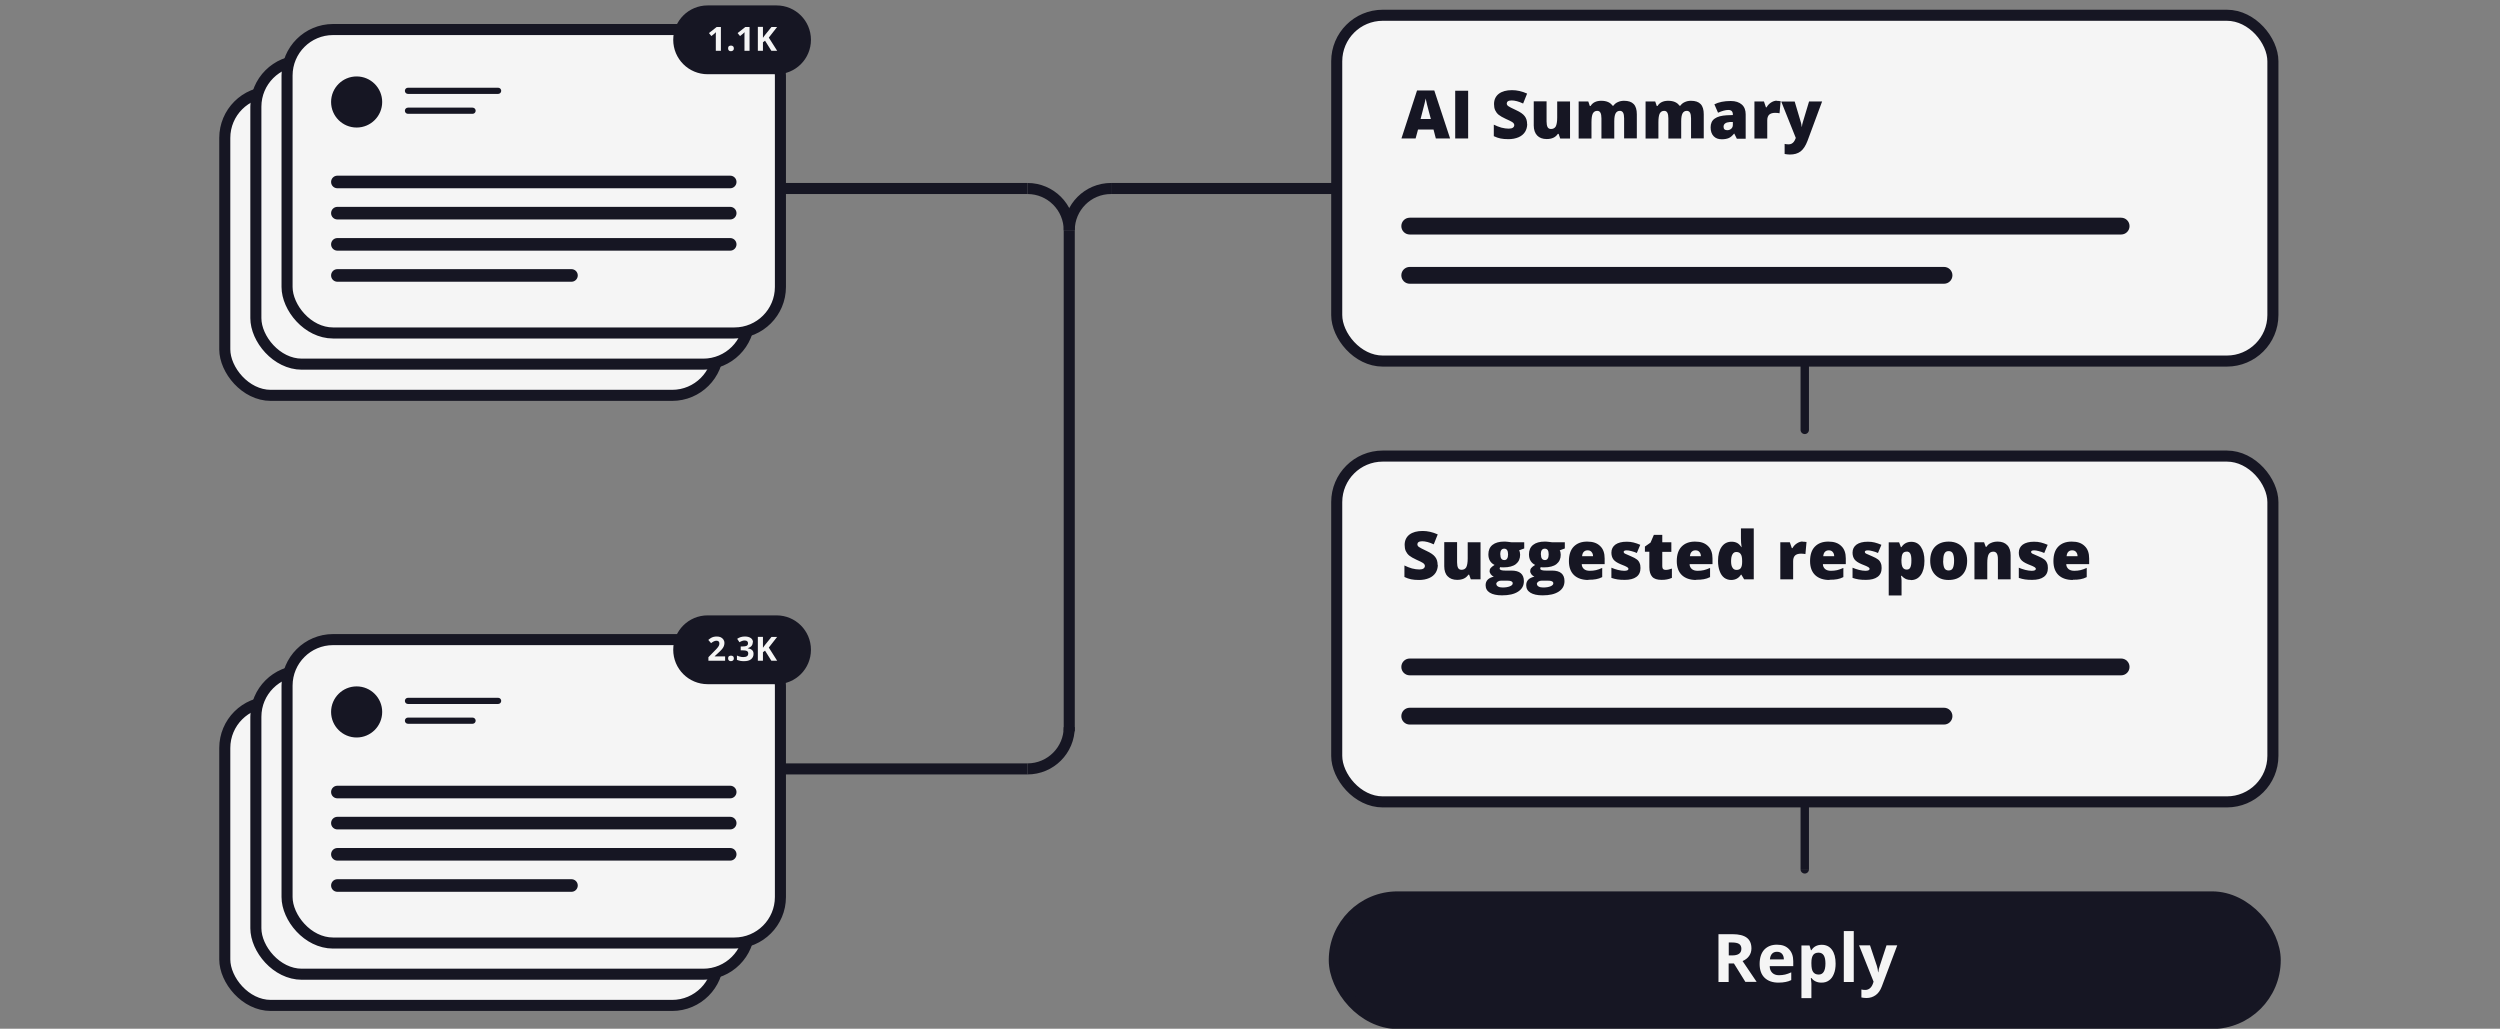 <?xml version="1.0" encoding="UTF-8"?>
<svg id="Layer_1" data-name="Layer 1" xmlns="http://www.w3.org/2000/svg" viewBox="0 0 226 93">
  <rect x="0" y="0" width="226" height="93" fill="#808080" stroke="none"/>
  <defs>
    <style>
      .cls-1 {
        fill: none;
      }

      .cls-1, .cls-2, .cls-3 {
        stroke: #161623;
      }

      .cls-2, .cls-4 {
        fill: #f5f5f5;
      }

      .cls-5, .cls-3 {
        fill: #161623;
      }
    </style>
  </defs>
  <rect class="cls-3" x="120.62" y="81.08" width="85.06" height="11.44" rx="5.72" ry="5.72"/>
  <path class="cls-4" d="M156.27,86.37h.3c.29,0,.5-.05.64-.15.14-.1.21-.25.21-.45s-.07-.35-.21-.44c-.14-.09-.36-.13-.65-.13h-.28v1.17ZM156.27,87.11v1.66h-.92v-4.32h1.26c.59,0,1.02.11,1.3.32.28.21.42.54.42.97,0,.25-.07.48-.21.68-.14.2-.34.35-.59.46.65.97,1.07,1.6,1.27,1.88h-1.02l-1.03-1.66h-.49ZM160.64,86.04c-.19,0-.34.06-.45.18-.11.12-.17.29-.19.51h1.26c0-.22-.06-.39-.17-.51-.11-.12-.26-.18-.46-.18ZM160.77,88.83c-.53,0-.95-.15-1.25-.44-.3-.29-.45-.71-.45-1.25s.14-.98.41-1.28c.28-.3.66-.46,1.15-.46s.83.13,1.09.4c.26.27.39.63.39,1.1v.44h-2.13c0,.26.09.46.23.6.14.14.34.22.6.22.2,0,.39-.02.56-.06.18-.04.36-.11.56-.2v.7c-.16.08-.33.14-.51.17-.18.04-.4.06-.66.06ZM164.66,88.83c-.39,0-.69-.14-.91-.42h-.05c.03.28.05.43.05.48v1.34h-.9v-4.76h.73l.13.43h.04c.21-.33.52-.49.94-.49.39,0,.7.15.92.45.22.3.33.72.33,1.26,0,.35-.05.66-.16.92-.1.26-.25.46-.44.59-.19.14-.42.2-.67.2ZM164.4,86.12c-.22,0-.39.07-.49.21-.1.14-.16.36-.16.68v.1c0,.35.05.61.16.76.11.15.27.23.5.23.4,0,.61-.33.61-1,0-.32-.05-.57-.15-.73-.1-.16-.25-.25-.47-.25ZM167.58,88.77h-.9v-4.6h.9v4.6ZM168.06,85.46h.99l.62,1.86c.05.16.09.35.11.57h.02c.02-.2.06-.39.13-.57l.61-1.86h.97l-1.4,3.73c-.13.34-.31.6-.55.77-.24.17-.51.26-.83.26-.16,0-.31-.02-.46-.05v-.72c.11.03.23.04.35.04.16,0,.3-.05.42-.15.12-.1.21-.24.28-.44l.05-.16-1.31-3.28Z"/>
  <line class="cls-1" x1="92.88" y1="17.04" x2="70.64" y2="17.04"/>
  <line class="cls-1" x1="92.88" y1="69.51" x2="70.64" y2="69.51"/>
  <line class="cls-1" x1="120.5" y1="17.04" x2="100.44" y2="17.04"/>
  <line class="cls-1" x1="96.66" y1="20.82" x2="96.66" y2="66.11"/>
  <path class="cls-1" d="M96.66,65.73c0,2.09-1.69,3.78-3.78,3.78"/>
  <path class="cls-1" d="M96.66,20.82c0-2.09,1.69-3.78,3.78-3.78"/>
  <path class="cls-1" d="M96.66,20.82c0-2.09-1.69-3.78-3.78-3.78"/>
  <rect class="cls-2" x="20.32" y="8.31" width="44.6" height="27.43" rx="4.16" ry="4.16"/>
  <rect class="cls-2" x="23.13" y="5.49" width="44.6" height="27.43" rx="4.16" ry="4.16"/>
  <rect class="cls-2" x="25.95" y="2.67" width="44.6" height="27.43" rx="4.16" ry="4.16"/>
  <path class="cls-5" d="M63.97.49h6.23c1.72,0,3.11,1.39,3.11,3.11h0c0,1.72-1.39,3.11-3.11,3.11h-6.23c-1.72,0-3.11-1.39-3.11-3.11h0c0-1.72,1.39-3.11,3.11-3.11Z"/>
  <path class="cls-4" d="M65.17,4.59h-.46v-1.46s.01-.22.01-.22c-.08.08-.13.13-.16.15l-.25.2-.22-.27.7-.55h.38v2.16ZM65.82,4.37c0-.08.02-.15.07-.19.04-.04.11-.06.19-.06s.14.02.19.07c.05.04.07.11.07.19s-.02.14-.07.18c-.05.04-.11.07-.19.07s-.15-.02-.19-.07c-.05-.04-.07-.11-.07-.19ZM67.76,4.59h-.46v-1.46s.01-.22.01-.22c-.08.08-.13.13-.16.15l-.25.2-.22-.27.7-.55h.38v2.16ZM70.25,4.59h-.52l-.57-.91-.19.14v.77h-.46v-2.16h.46v.99l.18-.25.59-.73h.51l-.75.96.76,1.2Z"/>
  <path class="cls-5" d="M30.5,15.88h35.51c.31,0,.57.25.57.57h0c0,.31-.25.57-.57.57H30.5c-.31,0-.57-.25-.57-.57h0c0-.31.25-.57.57-.57Z"/>
  <path class="cls-5" d="M36.88,7.93h8.15c.16,0,.28.13.28.28h0c0,.16-.13.28-.28.28h-8.15c-.16,0-.28-.13-.28-.28h0c0-.16.13-.28.28-.28Z"/>
  <path class="cls-5" d="M36.88,9.73h5.84c.16,0,.28.13.28.28h0c0,.16-.13.28-.28.28h-5.84c-.16,0-.28-.13-.28-.28h0c0-.16.13-.28.28-.28Z"/>
  <path class="cls-5" d="M30.5,18.7h35.51c.31,0,.57.25.57.57h0c0,.31-.25.57-.57.57H30.5c-.31,0-.57-.25-.57-.57h0c0-.31.25-.57.57-.57Z"/>
  <path class="cls-5" d="M30.5,21.52h35.51c.31,0,.57.25.57.57h0c0,.31-.25.57-.57.57H30.5c-.31,0-.57-.25-.57-.57h0c0-.31.25-.57.57-.57Z"/>
  <path class="cls-5" d="M30.5,24.33h21.16c.31,0,.57.25.57.57h0c0,.31-.25.57-.57.57h-21.16c-.31,0-.57-.25-.57-.57h0c0-.31.25-.57.57-.57Z"/>
  <circle class="cls-5" cx="32.24" cy="9.22" r="2.31"/>
  <rect class="cls-2" x="20.32" y="63.46" width="44.6" height="27.43" rx="4.16" ry="4.16"/>
  <rect class="cls-2" x="23.13" y="60.64" width="44.6" height="27.43" rx="4.16" ry="4.16"/>
  <rect class="cls-2" x="25.95" y="57.82" width="44.6" height="27.43" rx="4.16" ry="4.16"/>
  <path class="cls-5" d="M63.97,55.63h6.23c1.72,0,3.11,1.39,3.11,3.11h0c0,1.72-1.39,3.11-3.11,3.11h-6.23c-1.72,0-3.11-1.39-3.11-3.11h0c0-1.72,1.39-3.11,3.11-3.11Z"/>
  <path class="cls-4" d="M65.55,59.73h-1.51v-.32l.54-.55c.16-.16.27-.28.31-.34.05-.06.08-.12.11-.18.02-.05.03-.11.03-.17,0-.09-.02-.15-.07-.19-.05-.04-.11-.06-.19-.06-.08,0-.16.02-.24.06-.08.04-.16.09-.25.16l-.25-.29c.11-.09.19-.15.26-.19.07-.04.15-.07.23-.09.08-.02.18-.03.28-.03.13,0,.25.02.36.07.1.05.18.12.24.21.06.09.09.19.09.3,0,.1-.02.19-.05.28-.03.09-.09.18-.16.27-.07.09-.2.22-.39.39l-.28.26v.02h.94v.38ZM65.82,59.52c0-.08.02-.15.07-.19.04-.04.11-.06.19-.06s.14.02.19.06c.05.04.07.11.07.19s-.02.14-.07.18c-.05.04-.11.07-.19.07s-.15-.02-.19-.07c-.05-.04-.07-.11-.07-.19ZM68.05,58.06c0,.13-.04.25-.12.34-.08.09-.2.16-.34.2h0c.17.03.31.08.4.17.09.08.13.2.13.34,0,.21-.08.37-.23.49-.15.12-.37.17-.65.17-.23,0-.44-.04-.62-.12v-.39c.08.04.18.08.28.1.1.03.2.04.3.04.15,0,.26-.03.33-.08.07-.05.11-.13.11-.25,0-.1-.04-.17-.12-.22-.08-.04-.21-.06-.4-.06h-.16v-.35h.17c.17,0,.29-.02.37-.06.08-.04.12-.12.12-.23,0-.16-.1-.25-.31-.25-.07,0-.14.01-.22.04-.07.02-.15.06-.24.12l-.21-.31c.2-.14.43-.21.7-.21.22,0,.4.05.53.14.13.09.2.22.2.38ZM70.25,59.73h-.52l-.57-.91-.19.14v.77h-.46v-2.16h.46v.99l.18-.25.59-.73h.51l-.75.96.76,1.2Z"/>
  <path class="cls-5" d="M30.5,71.03h35.51c.31,0,.57.25.57.57h0c0,.31-.25.57-.57.57H30.5c-.31,0-.57-.25-.57-.57h0c0-.31.25-.57.57-.57Z"/>
  <path class="cls-5" d="M36.88,63.08h8.15c.16,0,.28.13.28.28h0c0,.16-.13.28-.28.28h-8.15c-.16,0-.28-.13-.28-.28h0c0-.16.13-.28.28-.28Z"/>
  <path class="cls-5" d="M36.88,64.87h5.84c.16,0,.28.13.28.28h0c0,.16-.13.28-.28.28h-5.84c-.16,0-.28-.13-.28-.28h0c0-.16.13-.28.28-.28Z"/>
  <path class="cls-5" d="M30.5,73.84h35.51c.31,0,.57.25.57.57h0c0,.31-.25.57-.57.57H30.5c-.31,0-.57-.25-.57-.57h0c0-.31.25-.57.57-.57Z"/>
  <path class="cls-5" d="M30.5,76.66h35.51c.31,0,.57.25.57.57h0c0,.31-.25.57-.57.57H30.5c-.31,0-.57-.25-.57-.57h0c0-.31.25-.57.57-.57Z"/>
  <path class="cls-5" d="M30.5,79.48h21.16c.31,0,.57.25.57.57h0c0,.31-.25.57-.57.57h-21.16c-.31,0-.57-.25-.57-.57h0c0-.31.25-.57.57-.57Z"/>
  <circle class="cls-5" cx="32.24" cy="64.36" r="2.31"/>
  <rect class="cls-2" x="120.84" y="1.38" width="84.63" height="31.26" rx="4.16" ry="4.16"/>
  <path class="cls-5" d="M129.8,12.52l-.21-.81h-1.4l-.22.81h-1.28l1.41-4.34h1.56l1.43,4.34h-1.28ZM129.35,10.76l-.19-.71c-.04-.16-.1-.36-.16-.61-.06-.25-.1-.43-.12-.54-.02.1-.05.27-.11.5-.05.23-.17.68-.35,1.36h.92ZM131.55,12.52v-4.32h1.17v4.32h-1.17ZM138.06,11.21c0,.27-.07.51-.2.72-.14.21-.33.37-.59.48-.26.11-.56.17-.9.17-.29,0-.53-.02-.72-.06-.2-.04-.4-.11-.61-.21v-1.04c.22.11.45.2.69.27.24.06.46.09.66.09.17,0,.3-.03.38-.09.08-.06.12-.14.12-.23,0-.06-.02-.11-.05-.15-.03-.05-.08-.09-.16-.14-.07-.05-.26-.14-.57-.28-.28-.13-.49-.25-.64-.37-.14-.12-.24-.26-.31-.41-.07-.16-.1-.34-.1-.55,0-.4.15-.71.43-.93.29-.22.69-.33,1.19-.33.45,0,.9.1,1.37.31l-.36.9c-.4-.19-.75-.28-1.05-.28-.15,0-.26.03-.33.08s-.1.12-.1.2c0,.08.04.16.13.23.09.07.33.19.72.37.37.17.63.35.77.54.15.19.22.43.22.72ZM141.04,12.52l-.14-.42h-.07c-.1.15-.23.27-.4.35-.17.08-.37.12-.61.12-.37,0-.66-.11-.86-.32-.2-.21-.31-.52-.31-.91v-2.18h1.16v1.83c0,.22.03.38.09.5.06.11.16.17.31.17.2,0,.34-.08.43-.23.08-.16.13-.42.13-.79v-1.47h1.16v3.35h-.87ZM146.82,12.52v-1.82c0-.23-.03-.4-.09-.51-.06-.11-.16-.17-.29-.17-.18,0-.31.08-.39.23-.08.15-.12.39-.12.71v1.56h-1.16v-1.82c0-.23-.03-.4-.09-.51-.06-.11-.15-.17-.29-.17-.18,0-.31.08-.4.24-.08.16-.12.43-.12.79v1.47h-1.16v-3.35h.87l.14.41h.07c.09-.15.22-.27.38-.35.17-.08.36-.12.58-.12.48,0,.82.15,1.02.44h.09c.09-.14.23-.25.39-.32.17-.08.36-.12.56-.12.4,0,.69.1.88.3.19.2.28.51.28.92v2.18h-1.16ZM152.87,12.52v-1.82c0-.23-.03-.4-.09-.51-.06-.11-.16-.17-.29-.17-.18,0-.31.08-.39.23-.08.15-.12.39-.12.71v1.56h-1.16v-1.82c0-.23-.03-.4-.09-.51-.06-.11-.15-.17-.29-.17-.18,0-.31.08-.4.24-.08.16-.12.43-.12.79v1.47h-1.16v-3.35h.87l.14.41h.07c.09-.15.22-.27.38-.35.17-.08.36-.12.58-.12.48,0,.82.15,1.02.44h.09c.09-.14.23-.25.39-.32.17-.08.36-.12.56-.12.4,0,.69.1.88.3.19.2.28.51.28.92v2.18h-1.16ZM157,12.52l-.22-.44h-.02c-.16.19-.31.33-.48.4-.16.07-.37.11-.63.11-.32,0-.56-.09-.74-.28-.18-.19-.27-.46-.27-.8s.12-.62.37-.79c.25-.18.61-.27,1.08-.3l.56-.02v-.05c0-.28-.14-.41-.41-.41-.24,0-.55.08-.93.25l-.33-.76c.39-.2.88-.3,1.48-.3.43,0,.76.11,1,.32.24.21.35.51.35.89v2.2h-.8ZM156.14,11.77c.14,0,.26-.04.36-.13.1-.09.15-.2.15-.35v-.26h-.27c-.38.03-.57.17-.57.43,0,.2.11.31.33.31ZM160.61,9.12c.1,0,.2,0,.29.02h.07s-.1,1.1-.1,1.1c-.09-.02-.23-.04-.39-.04-.25,0-.43.06-.55.17-.11.11-.17.28-.17.5v1.65h-1.16v-3.35h.86l.18.53h.06c.1-.18.23-.32.4-.43.17-.11.35-.17.52-.17ZM161.02,9.18h1.22l.57,1.92c.03.1.05.22.06.36h.02c.02-.14.04-.26.07-.36l.58-1.93h1.18l-1.32,3.56c-.17.45-.38.77-.63.96-.25.19-.57.28-.97.28-.15,0-.31-.02-.47-.05v-.91c.1.02.22.04.36.04.1,0,.19-.02.27-.06.08-.04.14-.1.2-.17.06-.07.12-.19.18-.35l-1.32-3.3Z"/>
  <path class="cls-5" d="M127.44,19.68h64.31c.42,0,.76.34.76.76h0c0,.42-.34.76-.76.76h-64.31c-.42,0-.76-.34-.76-.76h0c0-.42.34-.76.76-.76Z"/>
  <path class="cls-5" d="M127.44,24.13h48.3c.42,0,.76.34.76.76h0c0,.42-.34.76-.76.76h-48.3c-.42,0-.76-.34-.76-.76h0c0-.42.34-.76.76-.76Z"/>
  <rect class="cls-2" x="120.84" y="41.23" width="84.63" height="31.26" rx="4.16" ry="4.16"/>
  <path class="cls-5" d="M129.98,51.06c0,.27-.07.51-.2.72-.14.21-.33.37-.59.48-.26.11-.56.17-.9.17-.29,0-.53-.02-.72-.06-.2-.04-.4-.11-.61-.21v-1.04c.22.11.45.2.69.27.24.06.46.09.66.09.17,0,.3-.03.38-.09.08-.06.12-.14.12-.23,0-.06-.02-.11-.05-.15-.03-.05-.08-.09-.16-.14-.07-.05-.26-.14-.57-.28-.28-.13-.49-.25-.64-.37-.14-.12-.24-.26-.31-.41-.07-.16-.1-.34-.1-.55,0-.4.15-.71.43-.93.29-.22.69-.33,1.19-.33.45,0,.9.1,1.37.31l-.36.9c-.4-.19-.75-.28-1.05-.28-.15,0-.26.03-.33.08-.07.05-.1.12-.1.2,0,.08.04.16.13.23.09.07.33.19.71.37.37.17.63.35.77.54.15.19.22.43.22.72ZM132.96,52.37l-.15-.42h-.07c-.1.15-.23.27-.4.35-.17.08-.37.12-.61.12-.37,0-.66-.11-.86-.32-.21-.21-.31-.52-.31-.91v-2.18h1.16v1.83c0,.22.03.38.09.5.06.11.17.17.31.17.2,0,.34-.08.43-.23.08-.16.13-.42.13-.79v-1.47h1.16v3.35h-.87ZM137.79,49.02v.56l-.46.17c.06.11.09.25.09.4,0,.36-.13.64-.38.84-.25.2-.63.3-1.13.3-.12,0-.22,0-.3-.02-.03.05-.04.1-.04.14,0,.06.05.1.14.13.09.03.21.04.36.04h.56c.75,0,1.13.32,1.13.95,0,.41-.17.72-.52.95-.35.23-.83.34-1.46.34-.47,0-.84-.08-1.1-.24-.26-.16-.38-.39-.38-.68,0-.4.25-.66.74-.77-.1-.04-.19-.11-.27-.21-.07-.1-.11-.19-.11-.29,0-.1.03-.2.09-.27.06-.08.18-.18.36-.29-.17-.08-.31-.2-.41-.36-.1-.16-.15-.36-.15-.6,0-.36.12-.65.37-.85s.6-.3,1.06-.3c.06,0,.17,0,.32.02s.26.03.33.04h1.17ZM135.27,52.79c0,.09.05.17.15.23.1.06.24.09.41.09.28,0,.5-.04.67-.11.17-.07.25-.16.25-.27,0-.09-.05-.15-.15-.19-.1-.04-.25-.05-.44-.05h-.45c-.12,0-.23.03-.32.09-.08.06-.13.13-.13.22ZM135.63,50.12c0,.34.12.51.36.51.11,0,.2-.04.25-.13.06-.08.09-.21.09-.38,0-.35-.12-.52-.35-.52s-.36.17-.36.51ZM141.46,49.02v.56l-.46.17c.06.11.09.25.09.4,0,.36-.13.64-.38.84-.25.2-.63.3-1.13.3-.12,0-.22,0-.3-.02-.03.05-.04.1-.04.14,0,.06.05.1.14.13.09.03.21.04.36.04h.56c.75,0,1.13.32,1.13.95,0,.41-.17.72-.52.95-.35.23-.83.34-1.46.34-.48,0-.84-.08-1.1-.24-.26-.16-.38-.39-.38-.68,0-.4.25-.66.74-.77-.1-.04-.19-.11-.27-.21-.07-.1-.11-.19-.11-.29,0-.1.03-.2.09-.27.06-.08.18-.18.36-.29-.17-.08-.31-.2-.41-.36-.1-.16-.15-.36-.15-.6,0-.36.12-.65.37-.85.25-.2.6-.3,1.06-.3.06,0,.17,0,.32.02.15.01.26.03.33.04h1.17ZM138.94,52.79c0,.09.05.17.15.23.1.06.24.09.41.09.28,0,.5-.04.67-.11.17-.07.25-.16.25-.27,0-.09-.05-.15-.15-.19-.1-.04-.25-.05-.44-.05h-.45c-.12,0-.23.03-.32.09-.08.06-.13.13-.13.22ZM139.3,50.12c0,.34.12.51.36.51.11,0,.2-.04.25-.13.06-.08.09-.21.09-.38,0-.35-.11-.52-.35-.52s-.36.17-.36.51ZM143.59,52.43c-.56,0-.99-.15-1.3-.44-.31-.3-.46-.72-.46-1.27s.14-1,.43-1.3c.29-.3.69-.46,1.22-.46s.89.13,1.17.4c.28.26.41.64.41,1.13v.51h-2.07c0,.19.08.33.2.44.13.11.31.16.53.16.2,0,.39-.02.56-.06.17-.04.36-.11.56-.2v.83c-.18.09-.37.16-.56.19-.19.04-.42.05-.69.05ZM143.52,49.75c-.14,0-.25.04-.34.13-.09.08-.14.22-.16.4h.99c0-.16-.05-.29-.14-.39-.09-.1-.2-.14-.35-.14ZM148.3,51.34c0,.36-.12.63-.37.81-.24.18-.6.27-1.05.27-.25,0-.46-.01-.65-.04-.18-.03-.37-.07-.56-.14v-.92c.18.08.38.14.59.2.21.05.41.08.57.08.25,0,.38-.06.38-.17,0-.06-.04-.11-.11-.16-.07-.05-.27-.14-.61-.27-.31-.13-.52-.27-.64-.43-.12-.16-.18-.37-.18-.61,0-.31.12-.55.36-.73.24-.17.58-.26,1.02-.26.22,0,.43.02.62.07.2.05.4.12.61.21l-.31.74c-.15-.07-.32-.13-.49-.17-.17-.05-.31-.07-.42-.07-.19,0-.28.05-.28.14,0,.06.03.11.1.15.07.04.26.12.57.25.23.1.41.19.52.28.12.09.2.2.25.33.06.12.08.28.08.46ZM150.58,51.52c.16,0,.34-.04.56-.12v.84c-.16.07-.3.11-.45.14-.14.03-.3.04-.49.04-.39,0-.67-.09-.84-.28-.17-.19-.26-.48-.26-.88v-1.38h-.4v-.47l.51-.36.3-.7h.76v.67h.82v.87h-.82v1.3c0,.22.1.33.31.33ZM153.34,52.43c-.56,0-.99-.15-1.3-.44-.31-.3-.46-.72-.46-1.27s.14-1,.43-1.3c.29-.3.69-.46,1.22-.46s.89.13,1.17.4c.28.26.41.64.41,1.13v.51h-2.07c0,.19.08.33.2.44.13.11.31.16.53.16.2,0,.39-.02.56-.06.17-.04.36-.11.56-.2v.83c-.18.09-.37.16-.56.19-.19.04-.42.05-.69.05ZM153.27,49.75c-.14,0-.25.04-.34.13-.09.08-.14.22-.16.4h.99c0-.16-.05-.29-.14-.39-.09-.1-.2-.14-.35-.14ZM156.5,52.43c-.24,0-.45-.07-.63-.2-.18-.14-.32-.34-.41-.6-.1-.26-.15-.57-.15-.92,0-.54.11-.97.33-1.28.22-.31.52-.46.9-.46.19,0,.35.04.49.11.14.07.27.2.39.38h.02c-.04-.26-.06-.52-.06-.79v-.9h1.16v4.6h-.87l-.25-.42h-.04c-.2.32-.5.48-.89.48ZM156.98,51.52c.19,0,.31-.06.39-.17.08-.12.12-.3.12-.54v-.09c0-.3-.04-.51-.13-.63-.08-.13-.22-.19-.4-.19-.15,0-.27.07-.35.22-.08.14-.12.34-.12.61s.04.46.13.59c.08.14.21.2.36.2ZM162.95,48.97c.1,0,.2,0,.29.02h.07s-.1,1.1-.1,1.1c-.09-.02-.23-.04-.39-.04-.25,0-.44.06-.55.17-.11.11-.17.28-.17.5v1.65h-1.16v-3.35h.86l.18.53h.06c.1-.18.23-.32.4-.43.17-.11.35-.17.52-.17ZM165.39,52.43c-.56,0-.99-.15-1.3-.44-.31-.3-.46-.72-.46-1.27s.14-1,.43-1.3c.29-.3.69-.46,1.22-.46s.89.13,1.17.4c.28.26.41.64.41,1.13v.51h-2.07c0,.19.08.33.2.44.13.11.31.16.53.16.2,0,.39-.02.56-.06.17-.04.36-.11.56-.2v.83c-.18.09-.37.16-.56.19-.19.04-.42.05-.69.05ZM165.32,49.75c-.14,0-.25.04-.34.13-.09.08-.14.22-.16.4h.99c0-.16-.05-.29-.14-.39-.09-.1-.2-.14-.35-.14ZM170.1,51.34c0,.36-.12.63-.37.81-.24.18-.59.27-1.05.27-.25,0-.46-.01-.65-.04-.18-.03-.37-.07-.56-.14v-.92c.18.08.38.14.59.2.21.05.41.08.57.08.25,0,.38-.06.38-.17,0-.06-.04-.11-.11-.16-.07-.05-.27-.14-.61-.27-.31-.13-.52-.27-.64-.43-.12-.16-.18-.37-.18-.61,0-.31.12-.55.36-.73.24-.17.58-.26,1.02-.26.22,0,.43.02.62.07.19.05.4.12.61.21l-.31.74c-.15-.07-.32-.13-.49-.17-.17-.05-.31-.07-.42-.07-.19,0-.28.05-.28.14,0,.06.03.11.1.15.07.04.26.12.57.25.23.1.41.19.52.28.12.09.2.2.25.33.06.12.08.28.08.46ZM172.75,52.43c-.17,0-.32-.03-.45-.08-.13-.06-.27-.16-.4-.3h-.05c.04.23.05.38.05.44v1.34h-1.16v-4.8h.94l.16.43h.05c.21-.32.51-.48.89-.48s.66.15.87.46c.21.31.32.73.32,1.26s-.11.97-.33,1.28c-.22.31-.52.46-.89.46ZM172.36,49.87c-.17,0-.29.06-.36.18-.07.12-.1.3-.11.54v.09c0,.29.04.5.12.62.08.13.2.19.36.19.15,0,.26-.06.32-.19.07-.13.1-.34.1-.63s-.03-.49-.1-.62c-.07-.13-.18-.19-.33-.19ZM177.83,50.69c0,.55-.15.98-.44,1.28-.29.31-.71.46-1.24.46s-.91-.16-1.21-.47c-.3-.31-.45-.74-.45-1.27s.15-.97.44-1.27c.3-.3.71-.46,1.24-.46.33,0,.62.07.87.21.25.14.45.34.58.6.14.26.21.56.21.91ZM175.66,50.69c0,.29.04.51.11.66.08.15.21.22.39.22s.31-.07.38-.22c.07-.15.11-.37.11-.66s-.04-.5-.11-.65c-.07-.15-.2-.22-.38-.22s-.3.07-.38.22c-.08.14-.11.36-.11.65ZM180.61,52.37v-1.83c0-.22-.03-.39-.1-.5-.06-.11-.17-.17-.31-.17-.2,0-.34.08-.42.23-.09.16-.13.42-.13.8v1.47h-1.16v-3.35h.87l.15.41h.07c.1-.16.23-.28.41-.35.18-.08.38-.12.6-.12.37,0,.66.11.86.32.21.21.31.52.31.91v2.18h-1.16ZM185.13,51.34c0,.36-.12.63-.37.81-.24.18-.59.27-1.05.27-.25,0-.46-.01-.65-.04-.18-.03-.37-.07-.56-.14v-.92c.18.08.38.14.59.2.21.05.41.08.57.08.25,0,.38-.06.38-.17,0-.06-.04-.11-.11-.16-.07-.05-.27-.14-.61-.27-.31-.13-.52-.27-.64-.43-.12-.16-.18-.37-.18-.61,0-.31.12-.55.36-.73.24-.17.58-.26,1.02-.26.22,0,.43.02.62.07.19.05.4.12.61.21l-.31.74c-.15-.07-.32-.13-.49-.17-.17-.05-.31-.07-.42-.07-.19,0-.28.05-.28.14,0,.06.03.11.1.15.07.04.26.12.57.25.23.1.41.19.52.28.12.09.2.2.25.33.06.12.08.28.08.46ZM187.39,52.43c-.56,0-.99-.15-1.3-.44-.31-.3-.46-.72-.46-1.27s.14-1,.43-1.3c.29-.3.69-.46,1.22-.46s.89.13,1.17.4c.28.26.41.64.41,1.13v.51h-2.07c0,.19.08.33.2.44.13.11.31.16.53.16.2,0,.39-.02.56-.06.17-.04.36-.11.56-.2v.83c-.18.09-.37.16-.56.19-.19.04-.42.05-.69.05ZM187.32,49.75c-.14,0-.25.04-.34.13-.09.08-.14.22-.16.4h.99c0-.16-.05-.29-.14-.39-.09-.1-.2-.14-.35-.14Z"/>
  <path class="cls-5" d="M127.44,59.53h64.31c.42,0,.76.34.76.76h0c0,.42-.34.76-.76.76h-64.31c-.42,0-.76-.34-.76-.76h0c0-.42.34-.76.76-.76Z"/>
  <path class="cls-5" d="M127.44,63.98h48.3c.42,0,.76.34.76.76h0c0,.42-.34.76-.76.76h-48.3c-.42,0-.76-.34-.76-.76h0c0-.42.34-.76.76-.76Z"/>
  <path class="cls-5" d="M162.77,38.86c0,.21.17.38.38.38s.38-.17.38-.38h-.76ZM162.77,33.02v5.84h.76v-5.84h-.76Z"/>
  <path class="cls-5" d="M162.77,78.59c0,.21.17.38.38.38s.38-.17.38-.38h-.76ZM162.77,72.31v6.27h.76v-6.27h-.76Z"/>
</svg>
